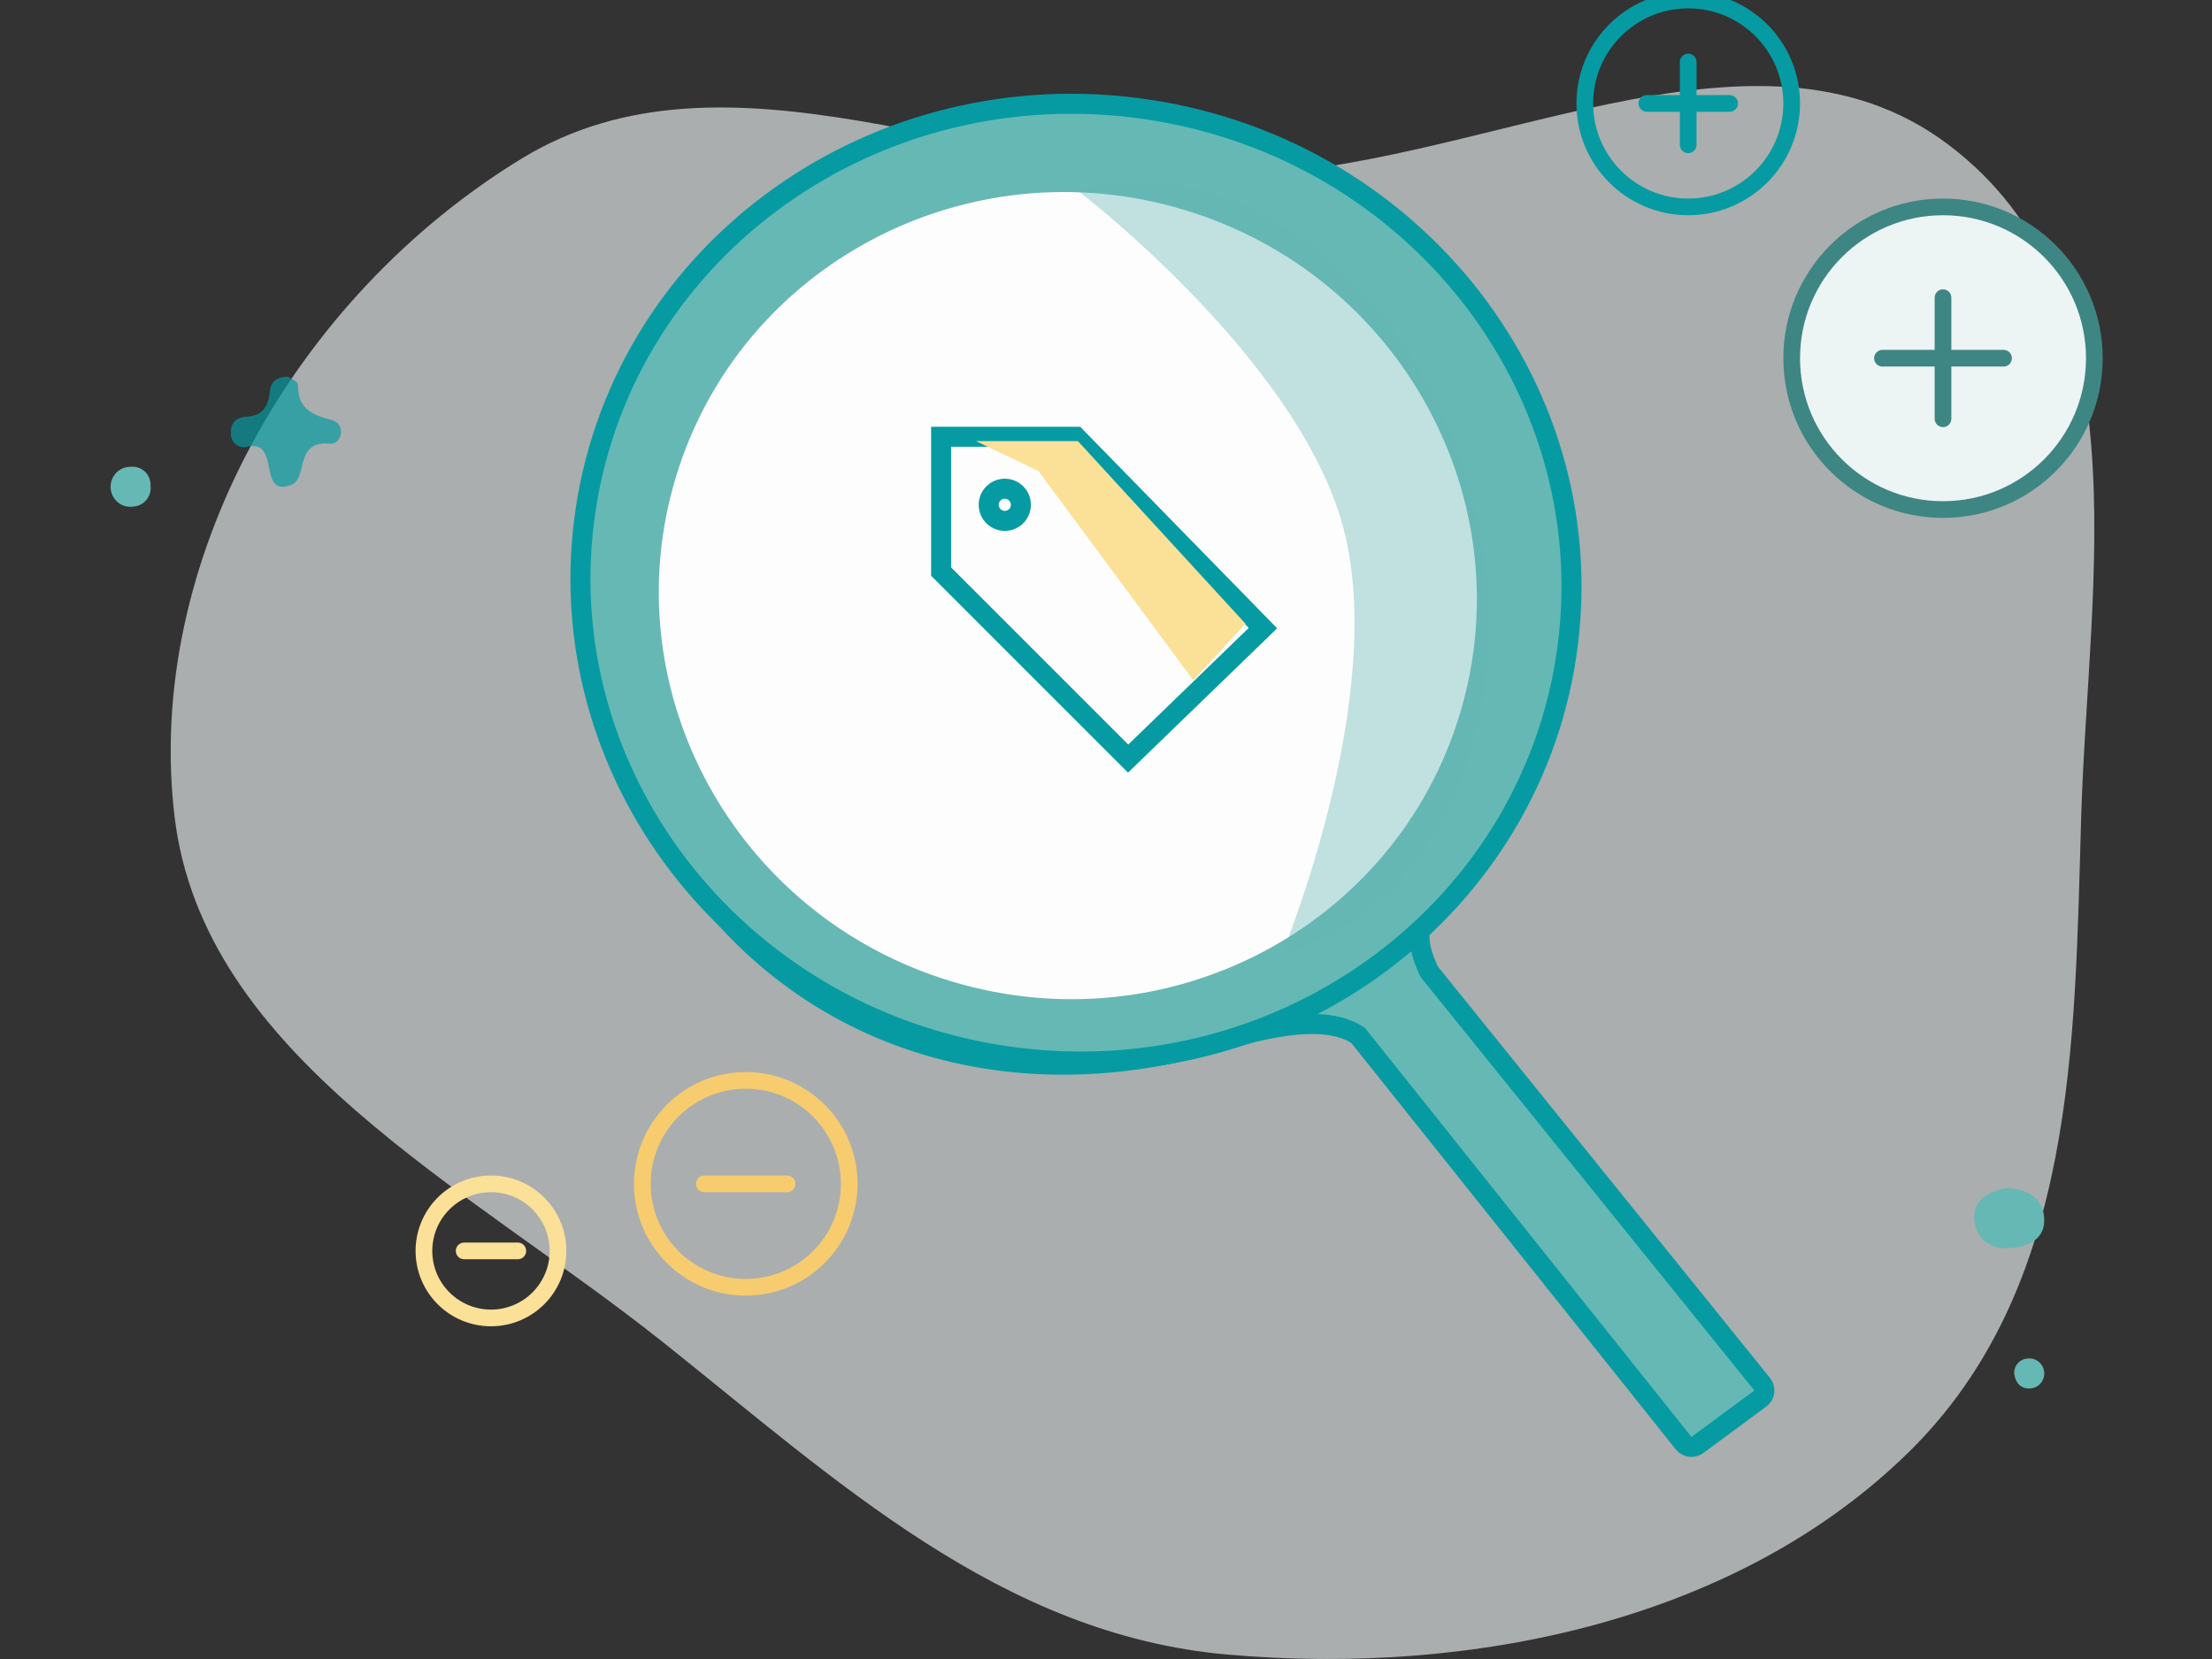 <svg width="160" height="120" viewBox="0 0 160 120" fill="none" xmlns="http://www.w3.org/2000/svg">
<rect x="0" y="0" width="160" height="120" fill="#333333" stroke="none"/>
<g clip-path="url(#clip0)">
<path opacity="0.64" fill-rule="evenodd" clip-rule="evenodd" d="M150.539 59.059C151.052 41.931 155.202 21.18 140.896 10.436C126.814 -0.139 106.861 12.506 88.785 12.684C71.101 12.858 52.575 2.434 37.764 11.452C21.259 21.503 10.443 40.782 12.626 59.059C14.698 76.408 33.764 85.789 47.996 97.118C60.497 107.068 72.427 118.241 88.785 119.68C106.627 121.249 125.716 117.158 138.062 105.038C150.198 93.126 150.047 75.488 150.539 59.059Z" fill="#EDF4F4"/>
<path d="M89.667 12.757L85.358 11.822C71.249 3.244 45.785 19.929 45.47 34.562C45.091 35.739 44.714 36.918 44.338 38.098C43.815 45.469 44 52.7 47.606 59.458C55.359 73.946 71.104 80.237 87.949 75.408C90.181 74.768 95.515 73.056 98.24 74.899L121.78 104.388C122.023 104.692 122.463 104.75 122.777 104.519L127.328 101.159C127.66 100.914 127.721 100.442 127.462 100.121L103.388 70.301C102.19 67.811 102.541 66.371 104.073 64.492C108.833 58.645 111.488 51.96 111.565 44.334C111.754 28.566 102.96 19.066 89.667 12.757Z" fill="#66B8B4" stroke="#069BA2" stroke-width="1.449" stroke-miterlimit="10"/>
<path d="M82.139 7.799C101.813 10.268 115.786 27.665 113.408 46.611C111.03 65.557 93.192 78.962 73.518 76.493C53.844 74.024 39.871 56.627 42.249 37.68C44.627 18.734 62.466 5.329 82.139 7.799Z" fill="#66B8B4" stroke="#069BA2" stroke-width="1.449"/>
<path d="M85.893 14.494C101.942 19.352 111.058 36.094 106.282 51.873C101.506 67.652 84.636 76.528 68.586 71.671C52.537 66.813 43.421 50.071 48.197 34.292C52.973 18.513 69.843 9.636 85.893 14.494Z" fill="#FEFDFD" stroke="#66B8B4" stroke-width="1.449"/>
<path opacity="0.4" d="M92.734 68.982C104.382 65.861 110.514 50.973 106.429 35.728C102.345 20.484 89.59 10.656 77.941 13.777C77.941 13.777 93.829 25.874 97.139 38.081C100.474 50.376 92.734 68.982 92.734 68.982Z" fill="#66B8B4"/>
<path d="M140.544 36.857C146.589 36.857 151.49 31.957 151.49 25.911C151.49 19.866 146.589 14.965 140.544 14.965C134.498 14.965 129.598 19.866 129.598 25.911C129.598 31.957 134.498 36.857 140.544 36.857Z" fill="#EDF4F4" stroke="#3E8684" stroke-width="1.208" stroke-linecap="round" stroke-linejoin="round"/>
<path d="M140.543 21.533V30.29" stroke="#3E8684" stroke-width="1.208" stroke-linecap="round" stroke-linejoin="round"/>
<path d="M136.164 25.911H144.921" stroke="#3E8684" stroke-width="1.208" stroke-linecap="round" stroke-linejoin="round"/>
<path d="M122.115 14.965C126.247 14.965 129.597 11.615 129.597 7.482C129.597 3.35 126.247 0 122.115 0C117.983 0 114.633 3.35 114.633 7.482C114.633 11.615 117.983 14.965 122.115 14.965Z" stroke="#069BA2" stroke-width="1.208" stroke-linecap="round" stroke-linejoin="round"/>
<path d="M122.113 4.489V10.475" stroke="#069BA2" stroke-width="1.208" stroke-linecap="round" stroke-linejoin="round"/>
<path d="M119.121 7.482H125.107" stroke="#069BA2" stroke-width="1.208" stroke-linecap="round" stroke-linejoin="round"/>
<path d="M53.943 93.113C58.076 93.113 61.425 89.763 61.425 85.631C61.425 81.498 58.076 78.148 53.943 78.148C49.811 78.148 46.461 81.498 46.461 85.631C46.461 89.763 49.811 93.113 53.943 93.113Z" stroke="#F6CC6F" stroke-width="1.208" stroke-linecap="round" stroke-linejoin="round"/>
<path d="M50.949 85.631H56.935" stroke="#F6CC6F" stroke-width="1.208" stroke-linecap="round" stroke-linejoin="round"/>
<path d="M35.514 95.33C38.192 95.33 40.363 93.159 40.363 90.481C40.363 87.802 38.192 85.631 35.514 85.631C32.835 85.631 30.664 87.802 30.664 90.481C30.664 93.159 32.835 95.33 35.514 95.33Z" stroke="#FBE098" stroke-width="1.208" stroke-linecap="round" stroke-linejoin="round"/>
<path d="M33.574 90.481H37.454" stroke="#FBE098" stroke-width="1.208" stroke-linecap="round" stroke-linejoin="round"/>
<path d="M68.074 41.344V31.592H77.826L91.353 45.433L81.601 54.871L68.074 41.344Z" stroke="#069BA2" stroke-width="1.449"/>
<path d="M75.113 34.071L70.59 31.907H77.969L90.093 45.119L86.318 49.208L75.113 34.071Z" fill="#FBE098"/>
<circle cx="72.68" cy="36.513" r="1.163" stroke="#069BA2" stroke-width="1.449"/>
<path opacity="0.7" d="M20.818 27.239C19.943 27.285 19.593 27.662 19.536 28.233C19.429 29.278 19.09 30.055 17.881 30.135C17.187 30.186 16.69 30.466 16.701 31.277C16.684 31.437 16.706 31.599 16.767 31.748C16.828 31.897 16.924 32.028 17.047 32.13C17.171 32.231 17.318 32.3 17.474 32.33C17.631 32.359 17.792 32.349 17.943 32.299C20.31 31.831 18.61 36.04 21.084 35.063C22.276 34.589 21.287 31.837 23.857 32.094C24.71 32.174 25.088 30.666 23.987 30.38C22.462 29.992 21.541 29.506 21.553 27.81C21.553 27.593 20.977 27.359 20.818 27.239Z" fill="#069BA2"/>
<path d="M145.081 85.939C143.625 86.208 142.633 86.996 142.814 88.326C142.967 89.435 143.755 90.374 145.33 90.281C146.906 90.188 147.971 89.484 147.858 88.076C147.756 86.756 146.798 85.984 145.081 85.939Z" fill="#66B8B4"/>
<path d="M9.651 36.641C9.833 36.63 10.01 36.581 10.172 36.497C10.334 36.413 10.478 36.296 10.594 36.153C10.71 36.01 10.796 35.845 10.846 35.667C10.897 35.489 10.911 35.303 10.888 35.119C10.895 34.934 10.864 34.749 10.795 34.577C10.727 34.405 10.623 34.249 10.491 34.121C10.358 33.993 10.201 33.895 10.029 33.834C9.856 33.773 9.673 33.75 9.491 33.766C9.292 33.757 9.093 33.79 8.907 33.863C8.722 33.937 8.553 34.049 8.413 34.193C8.272 34.337 8.163 34.51 8.092 34.699C8.022 34.889 7.991 35.092 8.002 35.294C8.014 35.496 8.066 35.694 8.158 35.875C8.249 36.055 8.376 36.214 8.532 36.341C8.687 36.468 8.867 36.56 9.06 36.612C9.253 36.664 9.454 36.674 9.651 36.641Z" fill="#66B8B4"/>
<path d="M145.695 99.387C145.802 100.075 146.208 100.477 146.865 100.43C147.005 100.42 147.142 100.383 147.268 100.32C147.394 100.257 147.507 100.17 147.6 100.062C147.692 99.955 147.763 99.831 147.808 99.695C147.854 99.56 147.872 99.418 147.863 99.275C147.854 99.133 147.818 98.994 147.755 98.866C147.693 98.738 147.607 98.623 147.502 98.529C147.396 98.435 147.273 98.363 147.14 98.317C147.007 98.271 146.867 98.252 146.726 98.262C146.584 98.26 146.443 98.289 146.312 98.347C146.181 98.404 146.063 98.488 145.966 98.594C145.869 98.7 145.795 98.825 145.748 98.962C145.702 99.098 145.683 99.243 145.695 99.387Z" fill="#66B8B4"/>
</g>
<defs>
<clipPath id="clip0">
<rect width="160" height="120" fill="white"/>
</clipPath>
</defs>
</svg>
